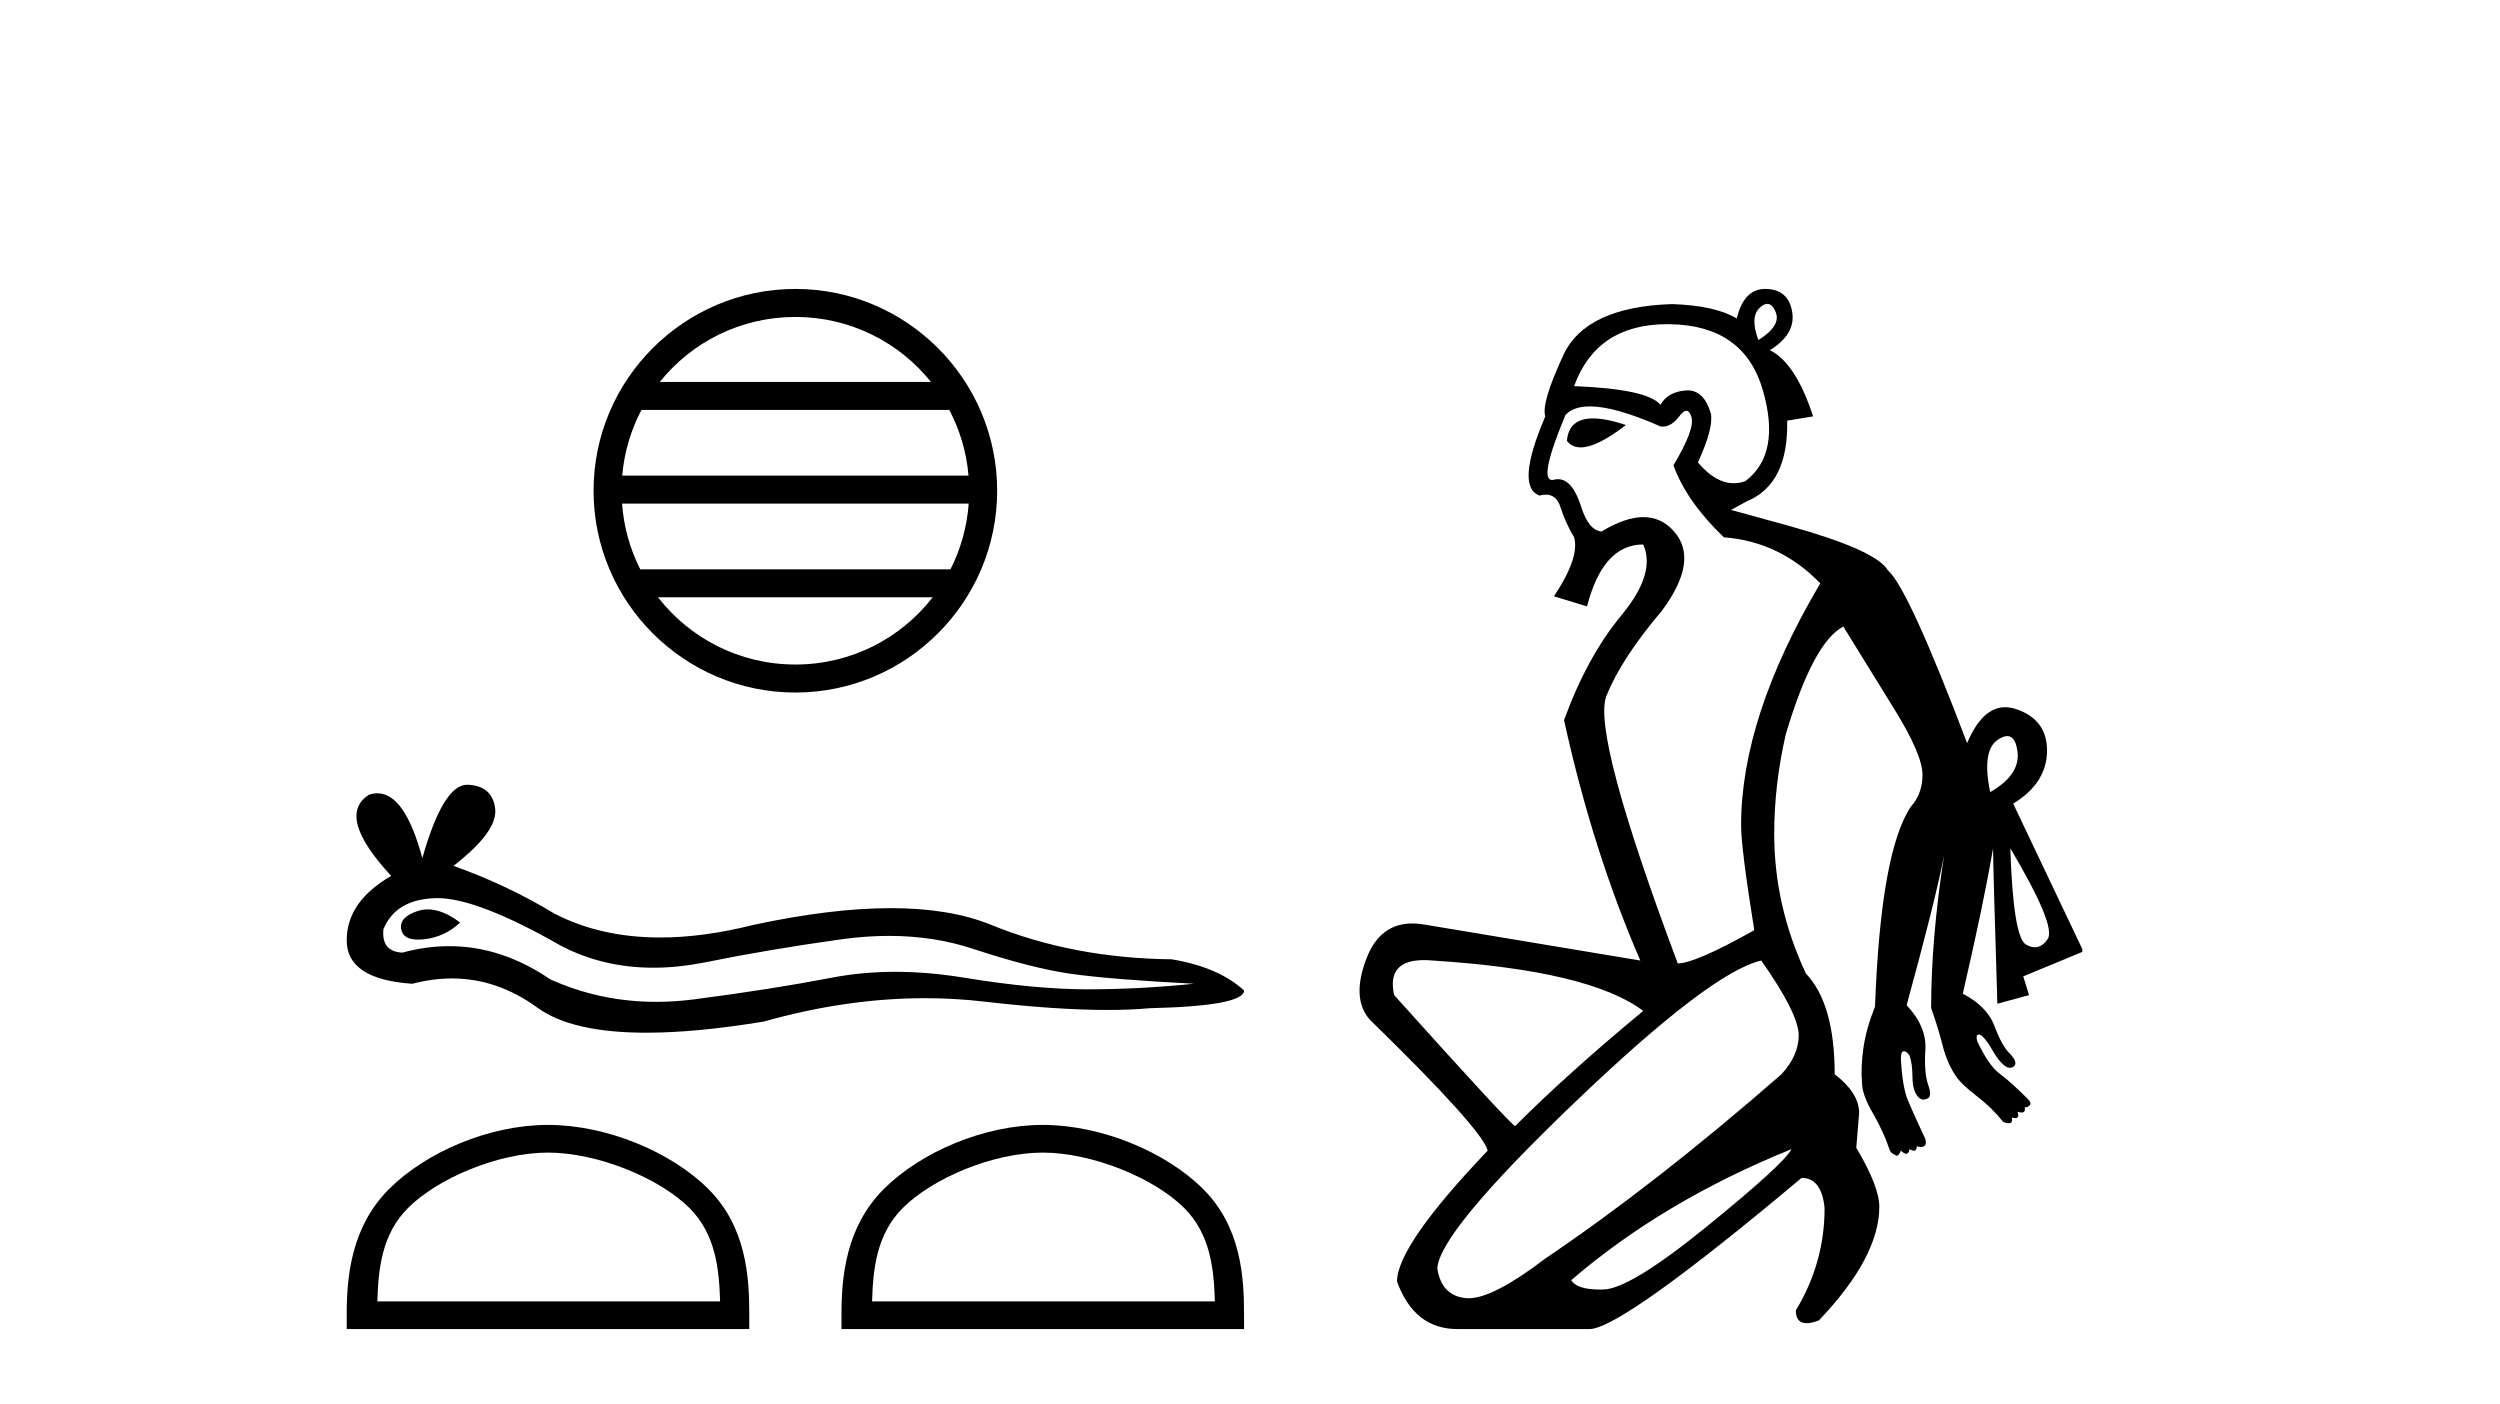 <?xml version='1.0' encoding='UTF-8' standalone='yes'?><svg xmlns='http://www.w3.org/2000/svg' xmlns:xlink='http://www.w3.org/1999/xlink' width='73.0' height='41.0' ><path d='M 23.225 9.255 C 24.827 9.255 26.255 9.994 27.184 11.152 L 19.266 11.152 C 20.195 9.994 21.622 9.255 23.225 9.255 ZM 27.72 11.97 C 28.025 12.551 28.222 13.2 28.281 13.888 L 18.169 13.888 C 18.228 13.2 18.424 12.551 18.73 11.97 ZM 28.286 14.705 C 28.236 15.392 28.05 16.04 27.754 16.624 L 18.696 16.624 C 18.4 16.04 18.214 15.392 18.164 14.705 ZM 27.235 17.441 C 26.307 18.636 24.857 19.404 23.225 19.404 C 21.593 19.404 20.142 18.636 19.214 17.441 ZM 23.225 8.437 C 19.976 8.437 17.332 11.081 17.332 14.329 C 17.332 17.578 19.976 20.222 23.225 20.222 C 26.473 20.222 29.117 17.578 29.117 14.329 C 29.117 11.081 26.473 8.437 23.225 8.437 Z' style='fill:#000000;stroke:none' /><path d='M 12.493 26.554 Q 12.343 26.554 12.202 26.599 Q 11.65 26.778 11.715 27.135 Q 11.77 27.437 12.209 27.437 Q 12.288 27.437 12.381 27.427 Q 12.981 27.362 13.436 26.94 Q 12.928 26.554 12.493 26.554 ZM 12.774 26.225 Q 13.946 26.225 16.39 27.622 Q 17.617 28.257 19.079 28.257 Q 19.785 28.257 20.546 28.109 Q 22.462 27.72 24.572 27.427 Q 25.289 27.328 25.961 27.328 Q 27.267 27.328 28.403 27.703 Q 30.124 28.271 31.261 28.434 Q 32.397 28.596 34.864 28.726 Q 33.274 28.888 31.748 28.888 Q 30.222 28.888 28.144 28.547 Q 27.105 28.377 26.143 28.377 Q 25.181 28.377 24.296 28.547 Q 22.527 28.888 20.27 29.181 Q 19.706 29.254 19.161 29.254 Q 17.527 29.254 16.066 28.596 Q 14.647 27.628 13.119 27.628 Q 12.444 27.628 11.748 27.817 Q 11.131 27.784 11.196 27.135 Q 11.553 26.258 12.722 26.226 Q 12.748 26.225 12.774 26.225 ZM 13.642 22.914 Q 12.94 22.914 12.332 25.057 Q 11.823 23.164 11.02 23.164 Q 10.9 23.164 10.774 23.207 Q 9.799 23.823 11.423 25.577 Q 10.124 26.323 10.124 27.46 Q 10.124 28.596 12.04 28.726 Q 12.632 28.571 13.197 28.571 Q 14.52 28.571 15.692 29.424 Q 16.696 30.155 18.874 30.155 Q 20.325 30.155 22.3 29.83 Q 24.724 29.147 27.012 29.147 Q 27.88 29.147 28.728 29.246 Q 30.849 29.491 32.34 29.491 Q 33.018 29.491 33.566 29.44 Q 36.326 29.375 36.326 28.921 Q 35.579 28.239 34.215 28.012 Q 31.326 27.979 28.939 27.005 Q 27.746 26.518 26.013 26.518 Q 24.28 26.518 22.007 27.005 Q 20.542 27.375 19.278 27.375 Q 17.547 27.375 16.196 26.681 Q 14.8 25.836 13.241 25.284 Q 14.54 24.278 14.459 23.612 Q 14.377 22.947 13.663 22.914 Q 13.653 22.914 13.642 22.914 Z' style='fill:#000000;stroke:none' /><path d='M 16.001 33.656 C 17.447 33.656 19.257 34.399 20.133 35.274 C 20.899 36.041 20.999 37.056 21.027 38 L 11.019 38 C 11.047 37.056 11.147 36.041 11.913 35.274 C 12.789 34.399 14.556 33.656 16.001 33.656 ZM 16.001 32.847 C 14.286 32.847 12.441 33.639 11.359 34.721 C 10.25 35.83 10.124 37.291 10.124 38.383 L 10.124 38.809 L 21.879 38.809 L 21.879 38.383 C 21.879 37.291 21.796 35.83 20.686 34.721 C 19.605 33.639 17.717 32.847 16.001 32.847 Z' style='fill:#000000;stroke:none' /><path d='M 30.448 33.656 C 31.894 33.656 33.704 34.399 34.579 35.274 C 35.346 36.041 35.446 37.056 35.474 38 L 25.465 38 C 25.493 37.056 25.594 36.041 26.36 35.274 C 27.235 34.399 29.002 33.656 30.448 33.656 ZM 30.448 32.847 C 28.733 32.847 26.888 33.639 25.806 34.721 C 24.697 35.83 24.571 37.291 24.571 38.383 L 24.571 38.809 L 36.326 38.809 L 36.326 38.383 C 36.326 37.291 36.242 35.83 35.133 34.721 C 34.051 33.639 32.163 32.847 30.448 32.847 Z' style='fill:#000000;stroke:none' /><path d='M 51.605 8.873 Q 51.749 8.873 51.849 9.11 Q 52.017 9.509 51.345 9.93 Q 51.092 9.257 51.387 8.984 Q 51.506 8.873 51.605 8.873 ZM 46.517 12.218 Q 45.808 12.218 45.754 12.872 Q 45.901 13.064 46.158 13.064 Q 46.632 13.064 47.477 12.41 Q 46.901 12.218 46.517 12.218 ZM 48.686 9.466 Q 48.733 9.466 48.78 9.467 Q 50.924 9.509 51.471 11.38 Q 52.017 13.251 50.966 14.049 Q 50.795 14.11 50.626 14.11 Q 50.09 14.11 49.579 13.503 Q 50.041 12.494 49.957 12.074 Q 49.759 11.399 49.279 11.399 Q 49.251 11.399 49.222 11.401 Q 48.696 11.443 48.486 11.821 Q 48.108 11.359 45.964 11.275 Q 46.621 9.466 48.686 9.466 ZM 58.612 21.494 Q 58.854 21.494 58.911 21.952 Q 58.995 22.625 58.113 23.129 Q 57.86 21.91 58.344 21.595 Q 58.498 21.494 58.612 21.494 ZM 58.701 24.769 L 58.701 24.769 Q 60.046 27.039 59.794 27.417 Q 59.632 27.66 59.418 27.66 Q 59.299 27.66 59.164 27.585 Q 58.785 27.375 58.701 24.769 ZM 46.425 11.867 Q 47.163 11.867 48.486 12.452 Q 48.519 12.457 48.551 12.457 Q 48.808 12.457 49.033 12.158 Q 49.155 11.995 49.243 11.995 Q 49.336 11.995 49.39 12.179 Q 49.495 12.536 48.864 13.587 Q 49.243 14.638 50.336 15.689 Q 51.975 15.815 53.152 17.034 Q 50.84 20.943 50.84 24.096 Q 50.84 24.769 51.219 27.123 L 51.219 27.165 Q 49.495 28.132 48.991 28.132 Q 46.468 21.406 46.91 20.313 Q 47.351 19.22 48.528 17.833 Q 49.621 16.361 48.885 15.521 Q 48.518 15.1 47.987 15.1 Q 47.456 15.1 46.763 15.521 Q 46.384 15.479 46.174 14.806 Q 45.915 13.992 45.493 13.992 Q 45.436 13.992 45.375 14.007 Q 45.346 14.015 45.321 14.015 Q 44.92 14.015 45.712 12.116 Q 45.944 11.867 46.425 11.867 ZM 41.583 28.035 Q 41.705 28.035 41.844 28.048 Q 46.426 28.342 47.982 29.519 Q 45.796 31.327 44.24 32.882 Q 44.072 32.798 40.709 29.057 Q 40.482 28.035 41.583 28.035 ZM 52.311 33.555 Q 52.101 33.975 49.852 35.804 Q 47.603 37.632 46.826 37.653 Q 46.774 37.655 46.725 37.655 Q 46.037 37.655 45.88 37.38 Q 48.57 35.068 52.311 33.555 ZM 51.429 28.048 Q 52.522 29.603 52.522 30.234 Q 52.522 30.822 52.017 31.369 Q 48.36 34.564 45.123 36.749 Q 43.604 37.909 42.883 37.909 Q 42.846 37.909 42.811 37.906 Q 42.096 37.842 41.97 37.044 Q 42.012 35.993 45.985 32.188 Q 49.957 28.384 51.429 28.048 ZM 51.546 8.437 Q 50.919 8.437 50.714 9.299 Q 50.083 8.921 48.822 8.879 Q 46.3 8.963 45.649 10.371 Q 44.997 11.779 45.123 12.158 Q 44.24 14.217 44.955 14.47 Q 45.054 14.443 45.139 14.443 Q 45.449 14.443 45.564 14.806 Q 45.712 15.268 45.964 15.689 Q 46.132 16.277 45.375 17.412 L 46.342 17.707 Q 46.805 15.899 47.982 15.899 Q 48.36 16.74 47.351 17.959 Q 46.342 19.178 45.67 21.028 Q 46.51 24.853 47.898 28.048 L 41.592 26.997 Q 41.407 26.965 41.24 26.965 Q 40.303 26.965 39.91 27.964 Q 39.448 29.141 39.995 29.771 Q 43.273 32.966 43.442 33.597 Q 40.793 36.371 40.793 37.422 Q 41.298 38.809 42.559 38.809 L 46.426 38.809 Q 47.393 38.767 52.606 34.395 Q 53.194 34.395 53.278 35.278 Q 53.278 36.876 52.438 38.263 Q 52.438 38.637 52.752 38.637 Q 52.898 38.637 53.11 38.557 Q 54.876 36.707 54.876 35.236 Q 54.876 34.648 54.203 33.513 L 54.287 32.504 Q 54.287 31.915 53.573 31.369 Q 53.573 29.309 52.732 28.426 Q 51.807 26.45 51.807 24.348 Q 51.807 22.919 52.143 21.448 Q 52.942 18.757 53.825 18.295 Q 54.497 19.388 55.317 20.712 Q 56.137 22.036 56.137 22.625 Q 56.137 23.171 55.801 23.55 Q 54.918 24.853 54.75 29.393 Q 54.497 30.024 54.413 30.591 Q 54.329 31.159 54.371 31.621 Q 54.371 31.957 54.687 32.504 Q 55.002 33.05 55.17 33.555 Q 55.212 33.681 55.338 33.723 Q 55.362 33.747 55.386 33.747 Q 55.446 33.747 55.506 33.597 Q 55.602 33.692 55.663 33.692 Q 55.736 33.692 55.759 33.555 Q 55.837 33.602 55.887 33.602 Q 55.969 33.602 55.969 33.471 Q 56.032 33.492 56.084 33.492 Q 56.137 33.492 56.179 33.471 Q 56.263 33.429 56.221 33.26 Q 55.885 32.546 55.717 32.146 Q 55.548 31.747 55.506 30.906 Q 55.506 30.696 55.59 30.696 Q 55.674 30.696 55.759 30.822 Q 55.843 31.074 55.843 31.432 Q 55.843 31.789 55.969 31.978 Q 56.056 32.109 56.163 32.109 Q 56.211 32.109 56.263 32.083 Q 56.431 32.041 56.305 31.684 Q 56.179 31.327 56.221 30.654 Q 56.263 29.981 55.674 29.351 Q 56.515 26.282 56.767 24.979 L 56.767 24.979 Q 56.389 27.417 56.389 29.435 Q 56.599 30.024 56.725 30.528 Q 56.852 31.032 57.104 31.411 Q 57.272 31.663 57.713 31.999 Q 58.155 32.336 58.491 32.756 Q 58.575 32.798 58.659 32.798 Q 58.785 32.798 58.743 32.63 L 58.743 32.63 Q 58.806 32.651 58.848 32.651 Q 58.974 32.651 58.911 32.462 L 58.911 32.462 Q 58.983 32.486 59.031 32.486 Q 59.152 32.486 59.122 32.336 Q 59.206 32.336 59.269 32.273 Q 59.332 32.209 59.206 32.083 Q 58.701 31.579 58.386 31.348 Q 58.071 31.116 57.734 30.402 Q 57.692 30.234 57.755 30.213 Q 57.768 30.208 57.781 30.208 Q 57.835 30.208 57.902 30.276 Q 58.029 30.402 58.197 30.696 Q 58.365 30.99 58.533 31.116 Q 58.617 31.18 58.691 31.18 Q 58.764 31.18 58.827 31.116 Q 58.911 30.99 58.68 30.759 Q 58.449 30.528 58.239 29.96 Q 58.029 29.393 57.314 29.015 Q 57.944 26.282 58.197 24.769 Q 58.197 25.231 58.323 29.309 L 59.248 29.057 L 59.079 28.51 L 60.803 27.796 L 60.803 27.711 L 58.785 23.466 Q 59.752 22.877 59.773 21.952 Q 59.794 21.028 58.89 20.712 Q 58.714 20.651 58.552 20.651 Q 57.88 20.651 57.44 21.7 Q 55.717 17.16 55.128 16.656 Q 54.792 16.067 52.227 15.352 L 50.546 14.89 L 51.008 14.638 Q 52.227 14.133 52.185 12.284 L 52.942 12.158 Q 52.438 10.602 51.681 10.224 Q 52.438 9.761 52.332 9.11 Q 52.227 8.458 51.576 8.437 Q 51.561 8.437 51.546 8.437 Z' style='fill:#000000;stroke:none' /></svg>